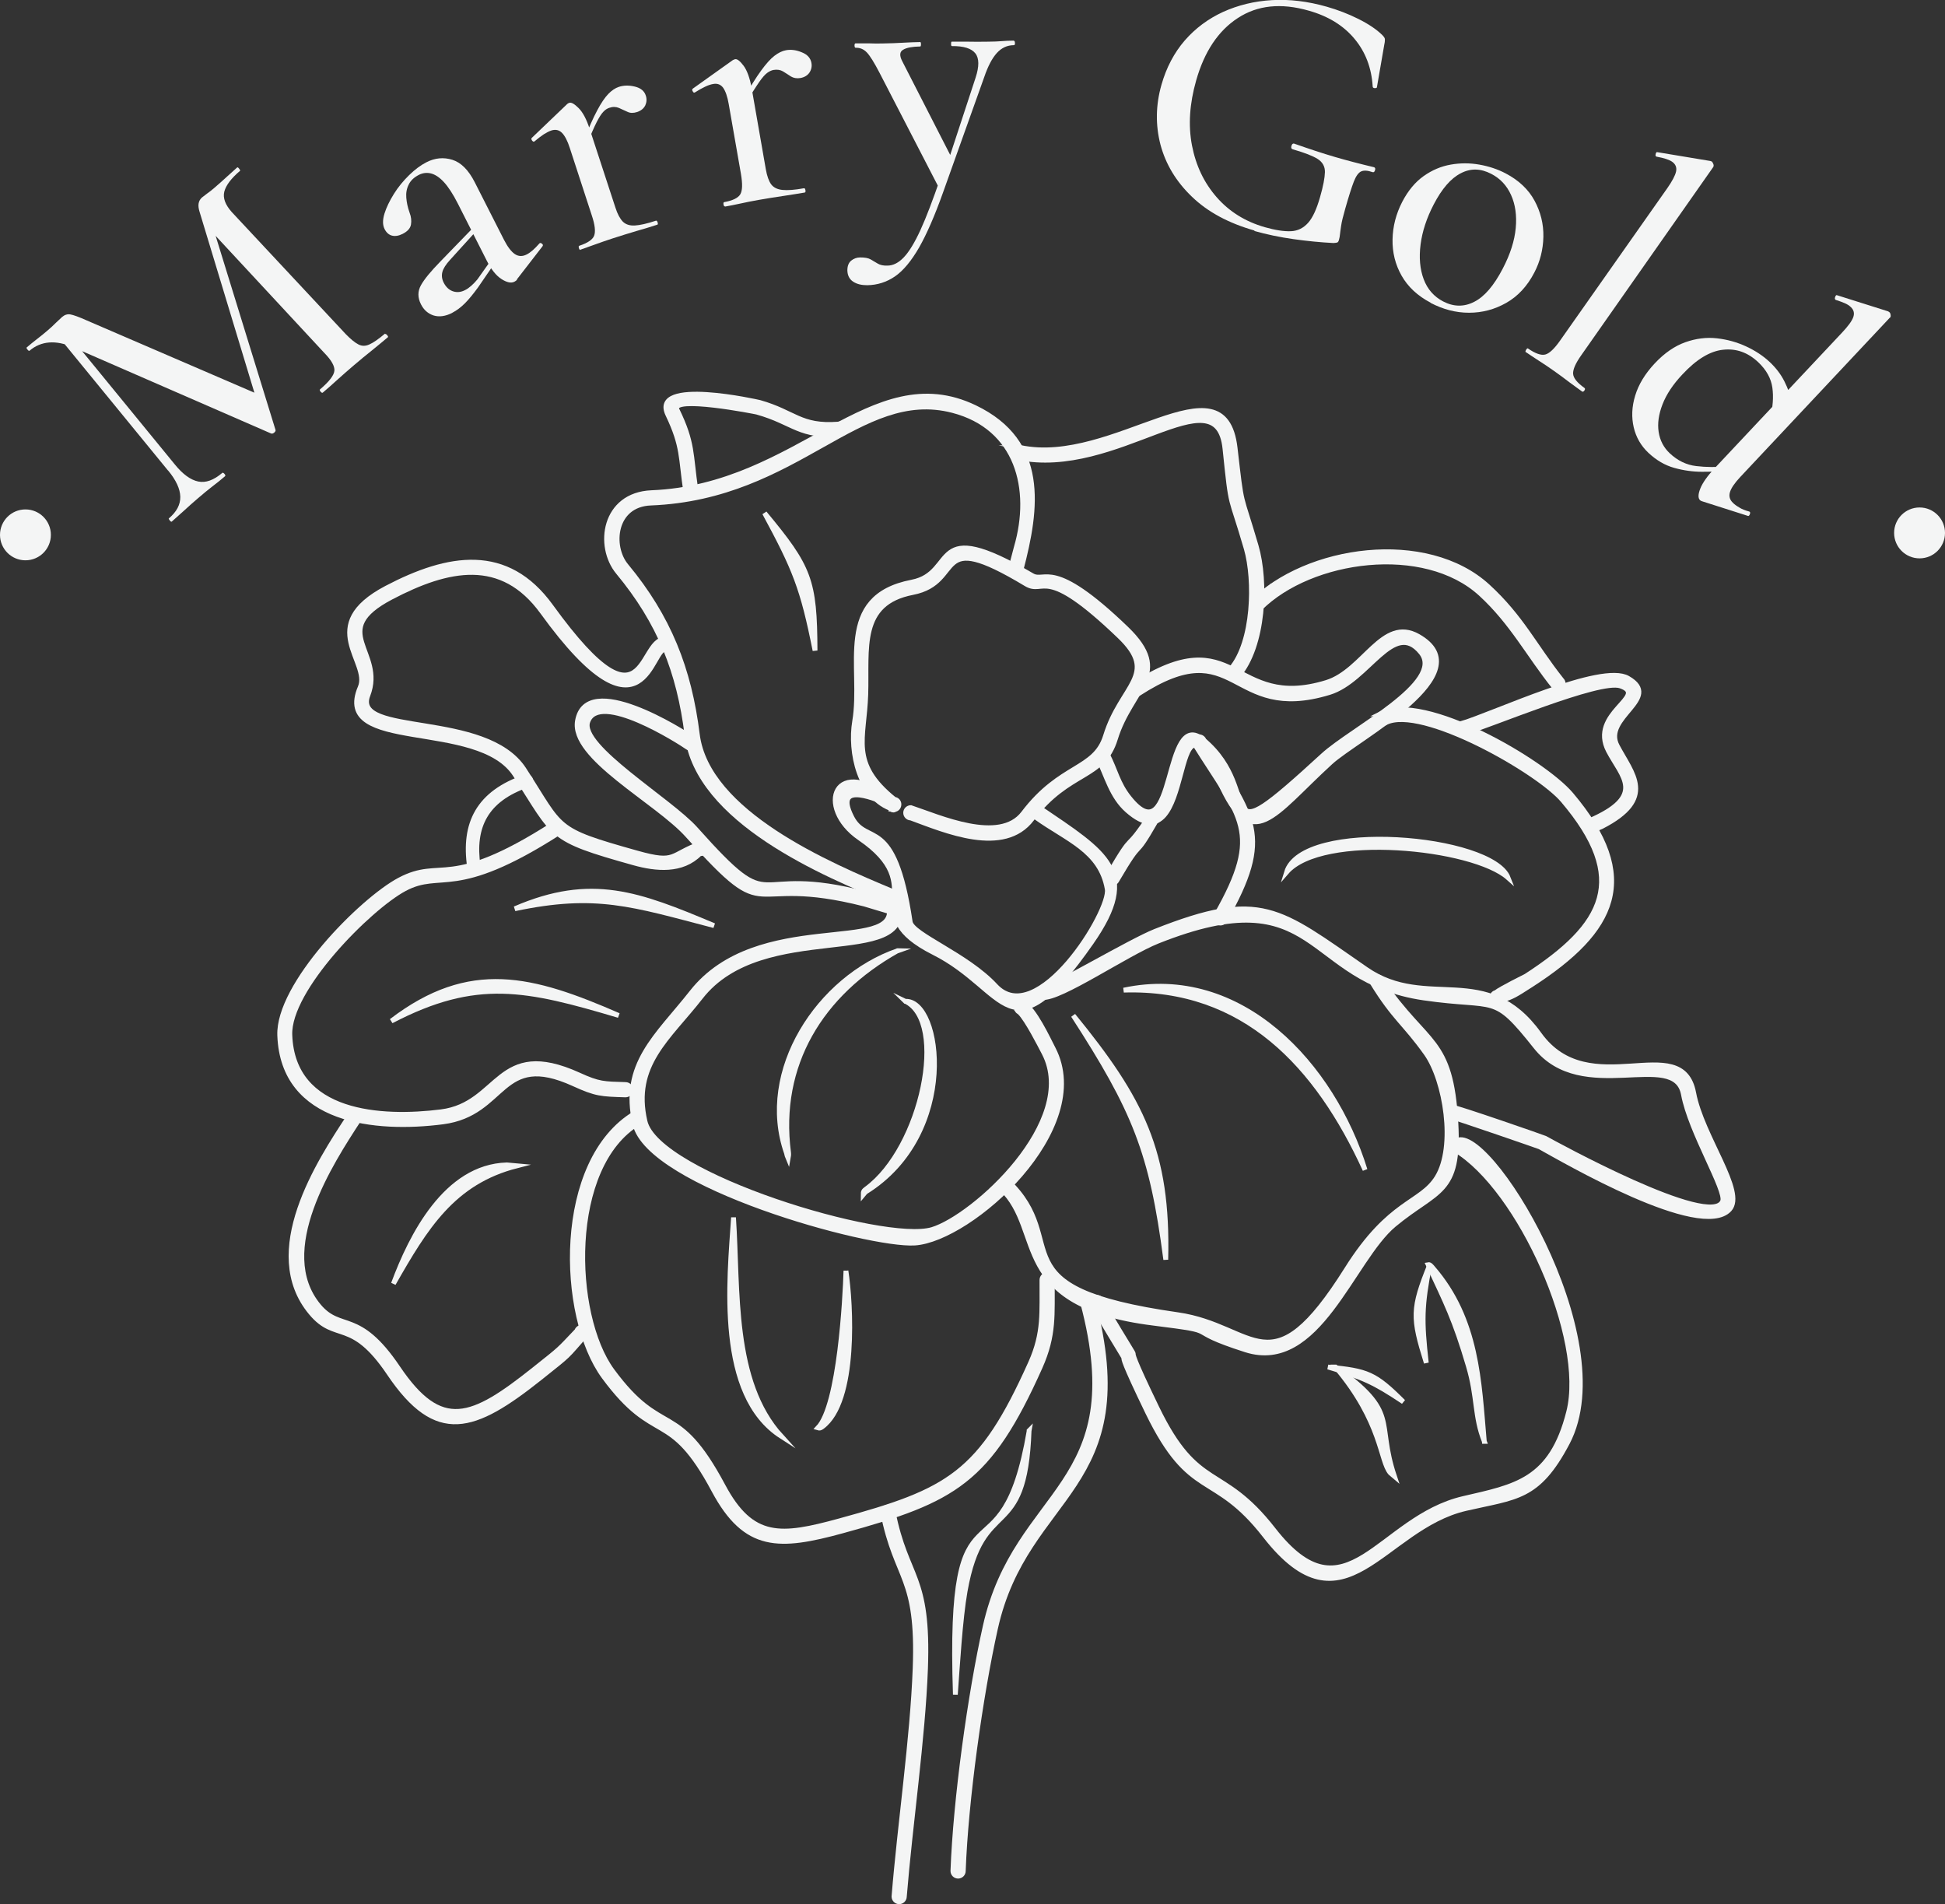 <?xml version="1.0" encoding="UTF-8"?><svg id="_レイヤー_2" xmlns="http://www.w3.org/2000/svg" viewBox="0 0 149.84 146.68"><rect x="0" y="0" width="149.84" height="146.68" fill="#333333" stroke="none"/><defs><style>.cls-1,.cls-2{fill:#f4f5f5;}.cls-2{fill-rule:evenodd;stroke:#f4f5f5;stroke-miterlimit:10;stroke-width:.37px;}</style></defs><g id="_レイヤー_2-2"><path class="cls-2" d="m68.82,62.35c-2.65-.85-3.37-4.45-2.98-6.78.71-4.17-1.57-9.58,4.41-10.73,3.57-.69,1.2-5.23,9.26-.51,1.02.6,1.52-1.44,7.26,4.09,3.6,3.47.35,4.62-.84,8.49-.96,3.14-3.56,2.38-6.43,6.17-2.16,2.86-6.69.9-9.33-.07-.22,0-.4-.18-.4-.4s.18-.4.4-.4c2.17.72,6.84,2.84,8.67.43,2.89-3.81,5.51-3.29,6.33-5.96,1.2-3.92,4.15-4.71,1.08-7.66-5.9-5.67-5.75-3.16-7.21-4.04-7.36-4.43-4.62-.14-8.73.66-4.21.81-3.5,4.31-3.61,7.85-.11,3.44-1.26,5.29,2.2,8.08.22.02.38.22.35.44-.02.22-.22.38-.44.35h0Z"/><path class="cls-2" d="m68.19,61.83c-.27-.05-4.1-1.89-2.57,1.12,1.16,2.28,3.26-.29,4.5,8.06.14.98,4.36,2.54,6.57,4.93,3.2,3.45,8.91-5.77,8.61-7.46-.51-2.97-3.12-3.81-5.51-5.53-.21-.07-.32-.3-.25-.5s.3-.32.5-.25c5.23,3.55,7.82,4.97,4.04,10.39-6.36,9.1-6.42,3.67-12.14.79-6.02-3.03-.16-5.02-5.71-8.82-3.44-2.35-1.98-6.66,2.75-2.77.01.22-.15.41-.37.42-.22.01.3.33.29.11l-.71-.48Z"/><path class="cls-2" d="m87.26,52.78c8.09-5.24,7.58,2.04,14.93-.21,2.87-.88,4.32-5.11,7.06-3.56,5.02,2.85-4.72,7.85-6.75,9.72-4.43,4.05-6.06,7.15-8.55,1.48-3.94-9-1.73,6.94-7.1,2.22-1.22-1.07-1.59-2.66-2.28-4.06-.07-.21.04-.43.24-.5.21-.07.43.04.5.24.63,1.21.79,2.23,1.69,3.35,3.67,4.59,2.56-7.11,5.72-4.46,4.87,4.08.21,9.44,9.2,1.19,2.21-2.03,9.43-5.61,7.55-7.93-2.11-2.6-4.05,2.16-7.05,3.08-7.77,2.38-7.06-4.86-14.7.09-.18.13-.43.09-.55-.09-.13-.18-.09-.43.09-.55h0Z"/><path class="cls-2" d="m85.37,67.41c2.26-3.87,1.03-1.27,3.41-4.88.21-.07.43.04.5.24.07.21-.04.43-.24.5-1.9,3.32-.81.81-3.03,4.6-.13.18-.38.22-.55.09-.18-.13-.22-.38-.09-.55h0Z"/><path class="cls-2" d="m92.74,57.01c3.82,5.95,5.37,7.32,1.6,13.92-.12.18-.37.23-.55.1-.18-.12-.23-.37-.1-.55,3.67-6.42,1.9-7.45-1.68-13.19-.08-.2.03-.43.23-.51.2-.08.43.03.51.23h0Z"/><path class="cls-2" d="m80.51,76.07c.58-.01,6.57-3.57,8.48-4.33,8.18-3.24,9.51-1.73,16.26,2.93,4.68,3.23,9.27-.66,13.33,4.99,3.87,5.4,10.98-.37,11.9,4.53.63,3.35,4,7.64,2.75,8.98-2.2,2.38-12.79-3.83-14.6-4.82-.09-.05-6.36-2.21-6.77-2.3-.22.02-.41-.15-.43-.36-.02-.22.15-.41.36-.43.5.05,7.18,2.38,7.23,2.41.68.38,12.82,7.05,13.69,4.86.32-.82-2.49-5.34-3.02-8.23-.66-3.57-7.78.88-11.39-3.68-3.33-4.19-2.9-2.92-8.62-3.75-9.32-1.36-7.97-9.35-20.49-4.37-2.39.95-7.52,4.47-8.86,4.33-.21-.05-.34-.26-.29-.48.05-.21.84-.08,1.06-.03l-.58-.26Z"/><path class="cls-2" d="m106.34,54.99c3.38-1.7,12.56,3.68,14.7,6.21,5.42,6.41,3.38,10.49-3.04,14.64-1.36.88-1.44.91-2.24,1.19-.09.1-.15.12-.3.18-.21.07-.43-.04-.5-.25-.07-.21.04-.43.25-.5h.02c.38-.31,2.29-1.25,2.34-1.28,6.08-3.94,7.98-7.47,2.83-13.53-1.91-2.25-10.88-7.36-13.63-5.99-.19.12-.43.06-.55-.13-.12-.19.08.3.27.19l-.14-.73Z"/><path class="cls-2" d="m68.71,69.46c-5.33-2.14-14.96-6.27-15.78-12.82-.61-4.91-2.12-8.71-5.31-12.56-1.66-2-1.11-5.98,2.58-6.13,11.35-.46,16.93-10.39,24.9-6.56,5.52,2.65,4.8,7.77,3.56,12.49-.04.21-.25.36-.46.32-.21-.04-.36-.25-.32-.46l.41-1.56c1.33-4.54.08-9.27-4.89-10.56-7.24-1.88-11.92,6.68-23.26,7.13-2.86.11-3.14,3.34-1.9,4.83,3.28,3.96,4.85,7.93,5.48,12.99.76,6.07,10.18,10.07,15.08,12.11.22.02.38.22.35.44-.02.22-.22.38-.44.35h0Z"/><path class="cls-2" d="m52.83,37.88c-.4-2.65-.2-3.47-1.38-5.94-1.37-2.87,7.03-.95,7.07-.94,2.7.76,3.13,1.89,6.05,1.67.21-.07.43.04.5.24.07.21-.04.43-.24.5-3.23.32-3.68-.87-6.51-1.66-.09-.03-6.72-1.33-6.16-.18,1.24,2.54,1.04,3.42,1.44,6.12.05.21-.09.42-.3.47-.21.05-.42-.09-.47-.3h0Z"/><path class="cls-2" d="m78.6,34.47c7.2,1.53,15.72-7.14,16.55.03.56,4.85.35,3.2,1.62,7.55.81,2.78.61,7.7-1.39,10.03-.16.15-.41.15-.56-.01-.15-.16-.15-.41.01-.56,1.77-2.07,1.88-6.81,1.18-9.25-1.28-4.41-1.13-2.75-1.64-7.7-.61-5.9-8.35,2.3-15.99.67-.21-.07-.33-.29-.26-.5.07-.21.29-.33.5-.26h0Z"/><path class="cls-2" d="m96.42,46.43c4.25-4.3,13.49-5.57,18.19-1.27,2.61,2.39,3.61,4.59,5.69,7.21.16.15.17.4.02.56-.15.16-.4.17-.56.02-2-2.49-3.26-4.98-5.68-7.2-4.35-3.99-13.1-2.78-17,1.11-.12.18-.37.23-.55.11s.42-.91.54-1.09l-.65.54Z"/><path class="cls-2" d="m112.48,55.77c2.67-.8,10.89-4.71,12.93-3.53,2.7,1.55-2,3.01-.82,5.22,1.13,2.15,3.05,4.03-1.2,6.21l-.72.31c-.21.07-.43-.04-.5-.25-.07-.21.04-.43.25-.5,4.47-1.93,2.53-3.39,1.49-5.39-1.51-2.9,3.14-4.24.93-5-1.61-.55-9.99,3.04-12.35,3.73-.22,0-.4-.18-.4-.4s.18-.4.4-.4h0Z"/><path class="cls-2" d="m51.31,50.05c-1.13-.54-1.56,8.09-9.52-2.9-3.13-4.32-7.26-3.45-11.66-1.14-4.95,2.6-.48,4.16-1.79,7.55-1.23,3.22,9.08,1.16,12.03,5.71,3.01,4.64,2.21,4.62,8.71,6.44,3.07.86,2.47.14,4.95-.75.22.03.37.23.34.45s-.23.37-.45.34c-1.37,1.4-3.39,1.19-5.08.72-6.65-1.86-6.03-1.96-9.15-6.79-2.85-4.41-14.12-1.6-11.94-6.74.83-1.95-3.45-4.76,2.02-7.64,4.77-2.5,9.28-3.28,12.67,1.4,7.9,10.91,6.56,1.38,9.26,2.67.19.11.25.35.14.54-.11.19.16.91-.03.8l-.51-.66Z"/><path class="cls-2" d="m52.96,57.56c-.6-.42-6.84-4.41-7.68-1.96-.66,1.91,6.35,6.06,8.3,8.25,6.48,7.26,3.8,2.53,13.23,5.03l2.01.66c.22-.02.41.15.43.36.02.22-.15.41-.36.43l-2.29-.69c-9.46-2.41-7.01,2.12-13.61-5.27-2.37-2.66-9.02-6.01-8.5-8.85.7-3.88,8.08.79,9,1.44.16.14.18.39.04.56-.14.16-.39.18-.56.04h0Z"/><path class="cls-2" d="m40.65,60.47c-3.23,1.11-4.26,3.22-3.82,6.22.03.18.07.38-.11.41s-.51-.1-.54-.28c-.5-3.4.67-5.74,4.29-6.98.18-.05.36.05.41.23.05.18-1.12-.73-1.3-.68l1.07,1.09Z"/><path class="cls-2" d="m43.08,64.13c-8.12,5.21-9.03,2.8-11.92,4.34-2.71,1.45-8.97,7.73-8.83,11.26.23,6.14,7.08,6.49,11.66,5.91,4.54-.58,4.28-5.71,10.6-2.84,1.55.71,1.92.69,3.6.74.22,0,.4.18.4.4s-.18.4-.4.4c-1.88-.06-2.26-.06-3.99-.85-5.75-2.62-5.14,2.29-10.09,2.93-5.11.66-12.31.03-12.56-6.66-.15-3.9,6.29-10.42,9.23-11.98,3.28-1.74,3.73.91,11.81-4.27.17-.14.42-.11.56.06.14.17.11.42-.06.56h0Z"/><path class="cls-2" d="m69.24,69.61c1.11,5.14-10.46,1.04-15.26,7.2-2.46,3.16-5.3,5.21-4.29,9.57.96,4.14,18.37,9.44,22.12,8.33,3.18-.95,11.36-8.31,8.63-13.58-.34-.65-1.3-2.55-1.89-3.15h.02c-.21-.07-.32-.29-.24-.5.07-.21.3-.32.5-.24.88.53,1.9,2.75,2.31,3.54,3.19,6.17-6.35,14.68-10.66,14.97-3.58.23-20.46-4.44-21.56-9.16-1.08-4.63,1.73-6.79,4.37-10.15,5.07-6.45,16-2.89,15.19-6.58-.07-.21.05-.43.26-.5.21-.07.43.05.5.26h0Z"/><path class="cls-2" d="m77.63,90.95c5.06,4.83-1.23,8.28,13.09,10.32,6.04.86,7.12,5.89,13.03-3.51,3.34-5.32,5.7-5.03,6.96-7.07,1.46-2.37.64-7.45-.84-9.54-1.68-2.36-2.45-2.67-4.17-5.47-.02-.22.13-.41.35-.44.22-.02.41.13.44.35,3.46,5.05,5.29,4.25,5.67,10.91.31,5.53-1.45,5.09-4.76,7.84-3.22,2.67-5.84,11.42-11.43,9.64-5.23-1.67-1.39-1.34-7.13-2.06-11.21-1.4-8.29-7.1-11.7-10.35-.17-.14-.2-.39-.06-.56.14-.17.39-.2.56-.06h0Z"/><path class="cls-2" d="m49.22,86.49c-5.56,3.31-5.21,14.81-2.06,19.09,3.9,5.31,4.95,2.15,8.54,8.87,2.23,4.18,4.47,3.93,8.97,2.7,8.42-2.3,10.88-3.58,14.73-12.18,1.04-2.33.85-3.88.87-6.38,0-.22.18-.4.4-.4s.4.18.4.4c-.02,2.66.17,4.23-.94,6.72-3.94,8.81-6.58,10.24-15.22,12.61-4.86,1.33-7.46,1.47-9.91-3.11-3.45-6.46-4.49-3.35-8.47-8.75-3.45-4.69-3.73-16.66,2.39-20.3.2-.08.43.01.52.21.08.2-.01.43-.21.52h0Z"/><path class="cls-2" d="m27.62,86.29c-2.09,3.21-6.59,10.07-3.06,14.31,1.69,2.02,3.04.23,6.09,4.75,3.35,4.97,5.7,3.95,10.48.15,2.2-1.75,1.82-1.43,3.31-2.99.07-.21.3-.32.5-.24.21.07.32.3.24.5-1.69,1.91-1.13,1.42-3.56,3.36-5.1,4.06-7.98,5.09-11.64-.34-2.93-4.35-4.1-2.35-6.03-4.67-3.9-4.68.62-11.61,2.95-15.14.09-.2.33-.29.52-.2.2.09.51-.23.42-.04l-.23.56Z"/><path class="cls-2" d="m84.8,100.09c4.76,7.99.47.39,4.33,8.36,3.18,6.56,4.96,4.23,8.96,9.36,5.62,7.23,8.09-.86,14.65-2.38,4.01-.93,6.77-1.36,8.11-6.67,1.43-5.66-3.78-17.21-8.76-20.19-.19.05,0,.07-.08-.12-.07-.19-.06-.38.11-.52,2.25-1.88,12.89,15.11,8.63,23.21-2.28,4.33-3.95,4.16-7.84,5.06-6.4,1.48-9.34,9.95-15.46,2.09-3.97-5.1-5.71-2.64-9.04-9.5-3.84-7.93.37-.47-4.23-8.21-.14-.17-.11-.42.06-.56.17-.14.42-.11.56.06h0Z"/><path class="cls-2" d="m84.18,100.12c3.91,14.72-5.13,14.73-7.49,25.31-1.16,5.21-2.28,13.23-2.48,18.69,0,.22-.18.4-.4.4s-.4-.18-.4-.4c.2-5.49,1.32-13.6,2.49-18.84,2.39-10.71,11.3-10.66,7.51-24.92-.07-.21.05-.43.26-.5.21-.07.43.05.5.26h0Z"/><path class="cls-2" d="m68.8,116.44c1.04,5.23,2.77,4.76,2.5,12.1-.2,5.37-1.18,12.01-1.63,17.55,0,.22-.18.4-.4.4s-.4-.18-.4-.4c.45-5.56,1.43-12.19,1.63-17.58.27-7.15-1.45-6.73-2.49-11.99-.02-.22.14-.41.36-.43.22-.02.41.14.43.36h0Z"/><path class="cls-2" d="m69.15,73.23c-5.9,3.3-9.28,8.78-8.4,15.55.02.17,0,.27-.03.44-.11-.27-.07-.14-.13-.4h0c-2.21-6.32,2.49-13.49,8.57-15.59h0Z"/><path class="cls-2" d="m69.75,77.13c2.76-.14,4.16,10.17-3.04,14.67-.07.04-.15.17-.21.24,0-.26.03-.31.23-.46,4.31-3.14,6.34-12.88,3.01-14.46h0Z"/><path class="cls-2" d="m56.51,93.78c.38,5.59-.18,12.63,3.68,16.86-4.96-3.19-4.01-11.99-3.68-16.86h0Z"/><path class="cls-2" d="m65.17,97.89c.39,2.52.83,10.06-1.83,12.02-.12.09-.2.12-.33.08,1.67-1.75,2.1-10.07,2.16-12.11h0Z"/><path class="cls-2" d="m30.31,98.88c1.36-3.67,4.03-9.02,8.74-9.15l.77.07c-4.93,1.26-7.05,4.76-9.51,9.08h0Z"/><path class="cls-2" d="m30.15,78.65c6.06-4.63,10.85-3.33,17.51-.43-7.11-2.11-10.95-2.99-17.51.43h0Z"/><path class="cls-2" d="m39.66,70c5.91-2.55,9.54-1.14,15.35,1.3-6.32-1.65-9.08-2.62-15.35-1.3h0Z"/><path class="cls-2" d="m82.68,78.22c5.28,6.47,7.34,10.51,7.13,18.81-1.08-8.3-2.41-11.51-7.13-18.81h0Z"/><path class="cls-2" d="m105.16,90.11c-3.66-8-9.29-14.13-18.59-13.84,9.02-1.93,16.1,5.76,18.59,13.84h0Z"/><path class="cls-2" d="m102.89,105.3c4.99,3.57,3.09,4.11,4.54,8.43l-.32-.27c-.8-.92-.61-3.89-4.22-8.16h0Z"/><path class="cls-2" d="m58.9,39.52c3.47,4.18,3.87,5.16,3.89,10.59-.96-4.83-1.56-6.28-3.89-10.59h0Z"/><path class="cls-2" d="m109.88,104.98c-1.09-3.48-1.1-4.19.27-7.57-.63,3.24-.63,4.3-.27,7.57h0Z"/><path class="cls-2" d="m102.31,105.3c3.06.29,3.62.51,5.8,2.68-2.32-1.55-3.14-1.89-5.8-2.68h0Z"/><path class="cls-2" d="m99.11,67.19c1.23-4.05,15.82-2.79,17.08.43-2.7-2.41-14.35-3.59-17.08-.43h0Z"/><path class="cls-2" d="m114.35,111.03c-.77-1.92-.51-3.38-1.23-5.81-1.06-3.6-1.73-4.87-3.1-7.81.14-.03.27.15.35.24,3.47,3.99,3.58,8.81,3.98,13.38h0Z"/><path class="cls-2" d="m79.28,110.2c-.31,8.84-3.59,4.79-4.93,12.37-.38,2.15-.59,5.78-.75,7.96-.61-18.03,3.54-7.72,5.69-20.34h0Z"/><path class="cls-1" d="m29.67,25.72s.08,0,.15.09c.07.08.09.14.07.16-.35.3-.76.63-1.21,1-.45.36-.93.75-1.42,1.17-.47.4-.9.78-1.3,1.14-.4.36-.76.69-1.09.96-.04.04-.1.01-.17-.07-.07-.08-.09-.15-.04-.18.69-.59,1.06-1.06,1.1-1.42.04-.35-.22-.82-.78-1.39l-8.96-9.65-.19-1.9,5.39,17.47c.03.07,0,.14-.09.22-.09.08-.18.1-.25.07l-15.24-6.64c-1.35-.58-2.48-.49-3.37.27-.03.02-.08,0-.15-.09-.07-.08-.09-.14-.07-.16.25-.22.53-.44.81-.66.29-.22.53-.42.73-.59.27-.23.51-.44.71-.65.21-.2.37-.35.48-.45.2-.17.41-.24.64-.2.23.04.66.19,1.28.47l13.18,5.68.37,2.03-4.88-16.1c-.07-.23-.1-.44-.07-.62.03-.18.11-.33.25-.46.1-.08.23-.18.39-.3.16-.11.34-.25.54-.42.4-.34.72-.63.98-.87.26-.24.53-.48.81-.73.03-.03.08,0,.15.09.07.09.1.14.07.17-.68.58-1.08,1.11-1.21,1.6-.12.49.07,1.01.58,1.58l8.78,9.4c.38.39.7.65.97.79.27.14.55.14.85,0,.3-.13.7-.41,1.2-.83Zm-16.73,10.52l-8.63-10.55.57-.41,8.6,10.51c.61.75,1.21,1.18,1.79,1.3.58.12,1.19-.1,1.85-.66.04-.04.1-.01.17.07.07.08.09.14.05.18-.31.27-.64.53-.98.79-.34.26-.71.57-1.12.92-.38.33-.74.64-1.07.95-.33.3-.64.58-.94.84-.03.02-.08,0-.15-.09-.07-.09-.1-.14-.07-.16.6-.51.89-1.06.88-1.66-.01-.6-.32-1.28-.94-2.03Z"/><path class="cls-1" d="m39.83,21.54c-.05.07-.12.12-.2.16-.25.13-.58.06-.99-.2-.41-.26-.8-.74-1.15-1.44l-2.22-4.38c-.37-.73-.73-1.28-1.07-1.65-.34-.37-.68-.59-1-.67-.32-.08-.63-.04-.93.11-.37.19-.63.43-.78.74-.16.31-.22.65-.19,1.02.03.37.11.75.25,1.14.13.33.16.64.11.93-.05.29-.27.53-.65.72-.3.15-.57.19-.81.13-.24-.06-.43-.23-.57-.5-.16-.32-.16-.71-.01-1.2.15-.48.4-.99.73-1.52s.73-1.01,1.17-1.44c.44-.43.88-.76,1.33-.99.66-.34,1.33-.4,2-.19.67.21,1.25.79,1.73,1.74l2.24,4.41c.28.55.56.92.84,1.11s.59.2.92.03c.28-.14.6-.42.96-.83.05-.07.12-.07.21,0,.09.07.1.14.03.22l-1.95,2.52Zm-4.99,2.56c-.53.27-1.01.33-1.44.2-.42-.14-.75-.42-.97-.86-.26-.51-.26-1.01,0-1.47.26-.47.76-1.07,1.49-1.82l2.57-2.65.23.26-2.05,2.26c-.32.35-.52.66-.59.93-.07.27-.04.54.1.82.18.35.42.57.72.67.3.1.61.07.92-.09.17-.08.33-.2.49-.34.16-.14.32-.31.47-.49l1.39-1.96.2.33-1.55,2.26c-.36.49-.69.9-1,1.21-.31.31-.64.56-.99.74Z"/><path class="cls-1" d="m44.73,19.25c-.05.02-.1-.03-.13-.13-.03-.11-.03-.17.03-.19.64-.21,1.02-.47,1.14-.77.12-.31.07-.83-.18-1.57l-1.69-5.18c-.18-.57-.39-.96-.61-1.18-.22-.22-.49-.28-.81-.18-.18.06-.37.16-.58.29-.21.14-.45.32-.71.54-.06.06-.12.04-.19-.04-.07-.09-.08-.16-.04-.21l2.75-2.63c.06-.04.11-.07.15-.08.16-.05.4.09.72.41s.6.85.84,1.58l1.99,6.08c.16.5.35.85.57,1.08.22.22.53.32.92.3.39-.02.94-.14,1.63-.37.05-.02.1.03.13.13.03.11.03.17-.03.18-.46.15-.98.31-1.58.48-.59.17-1.21.37-1.87.58-.48.16-.93.31-1.36.47-.43.16-.8.29-1.12.4Zm.46-8.11l-.25-.24c.41-1.03.76-1.83,1.07-2.4.3-.57.59-.99.85-1.26.26-.27.54-.46.82-.55.37-.12.78-.13,1.23-.02.45.11.73.34.84.69.09.26.07.52-.04.76-.12.24-.33.41-.63.51-.28.09-.53.09-.75-.02-.22-.1-.44-.2-.66-.3-.22-.09-.47-.1-.75,0-.14.05-.29.14-.43.29-.15.15-.32.41-.52.8-.2.39-.45.97-.77,1.74Z"/><path class="cls-1" d="m55.85,15.9c-.06,0-.09-.04-.11-.15-.02-.11,0-.17.05-.18.66-.12,1.07-.32,1.24-.6.17-.29.18-.81.05-1.58l-.94-5.37c-.1-.59-.25-1-.43-1.26-.19-.25-.44-.35-.77-.29-.18.03-.39.1-.62.21-.23.11-.49.25-.77.43-.07.05-.13.03-.18-.07-.06-.09-.06-.16,0-.21l3.1-2.21c.07-.03.12-.05.16-.06.17-.03.38.14.66.51.27.37.47.93.61,1.68l1.1,6.3c.09.51.23.9.41,1.15.19.25.48.39.87.43s.95,0,1.66-.13c.06,0,.09.04.11.15s0,.17-.05.18c-.48.08-1.02.17-1.63.26-.61.09-1.25.19-1.93.31-.5.09-.97.18-1.41.28-.45.1-.83.17-1.16.23Zm1.61-7.97l-.22-.27c.55-.96,1.02-1.71,1.4-2.23.38-.52.72-.9,1.02-1.13.3-.23.6-.38.89-.43.39-.07.79-.02,1.22.16.43.17.67.44.74.81.05.27,0,.52-.15.75-.15.22-.38.36-.69.42-.29.05-.54,0-.74-.12-.2-.14-.41-.26-.61-.39-.2-.12-.45-.16-.74-.11-.15.03-.3.1-.47.22-.17.12-.38.36-.63.72-.25.36-.59.89-1.01,1.61Z"/><path class="cls-1" d="m78.1,3.14c.06,0,.08.05.09.17s-.03.17-.08.17c-.52,0-.96.21-1.32.61s-.68,1.01-.96,1.83l-3.17,8.88c-.64,1.8-1.26,3.22-1.85,4.26-.6,1.04-1.22,1.79-1.86,2.23-.64.44-1.36.67-2.14.68-.43,0-.79-.08-1.08-.27-.29-.19-.44-.48-.45-.87,0-.33.09-.58.29-.75.2-.16.43-.25.69-.25.35,0,.62.04.81.15.19.11.38.22.56.33.19.11.43.16.73.15.45,0,.87-.22,1.27-.64.4-.42.83-1.12,1.28-2.1.45-.98.96-2.33,1.55-4.04v1.03s-4.69-9.08-4.69-9.08c-.42-.81-.75-1.34-.99-1.59-.24-.25-.52-.37-.86-.36-.06,0-.08-.05-.09-.17,0-.11.03-.17.08-.17.32,0,.65,0,1.01,0,.35.01.69.02,1.01.01.63-.01,1.19-.03,1.66-.06.47-.03.91-.04,1.3-.05.04,0,.06.05.06.17,0,.11-.02.17-.05.17-.61.01-1.06.09-1.32.25-.27.15-.3.44-.08.87l3.9,7.62-.76,1.33,2.52-7.67c.28-.86.28-1.49-.02-1.87-.3-.38-.9-.57-1.81-.56-.04,0-.06-.05-.06-.17,0-.11.01-.17.05-.17.45,0,.87,0,1.27,0,.4.01.92.01,1.55,0,.41,0,.75-.02,1.02-.04.27-.02.58-.04.93-.04Z"/><path class="cls-1" d="m96.65,17.76c-2.01-.57-3.62-1.44-4.83-2.61-1.22-1.17-2.02-2.51-2.42-4.01-.39-1.51-.37-3.05.08-4.62.38-1.33.98-2.46,1.79-3.4.82-.94,1.8-1.67,2.95-2.2,1.15-.52,2.4-.83,3.76-.91,1.36-.08,2.77.09,4.24.51.84.24,1.65.55,2.43.94.78.39,1.39.8,1.83,1.23.14.14.21.25.21.33s0,.22-.04.38l-.58,3.35s-.07.05-.17.04c-.1-.01-.15-.05-.15-.13-.09-1.44-.56-2.67-1.41-3.68-.84-1.01-2.02-1.74-3.52-2.16-2.13-.61-3.95-.42-5.46.57-1.51.98-2.58,2.59-3.21,4.81-.51,1.79-.62,3.46-.32,5.01.3,1.55.93,2.87,1.9,3.98.97,1.11,2.21,1.88,3.71,2.31.81.23,1.47.33,2,.31.53-.02.97-.24,1.33-.64.36-.4.66-1.06.92-1.97.25-.86.37-1.51.38-1.94s-.18-.77-.55-1.01c-.38-.24-1.02-.49-1.93-.75-.11-.03-.14-.12-.1-.26s.11-.2.2-.18c1.14.4,2.19.75,3.15,1.03.96.28,1.96.54,3.01.79.09.03.12.1.08.23-.04.13-.1.18-.19.15-.37-.13-.66-.15-.87-.06s-.4.35-.57.78c-.17.44-.39,1.13-.66,2.08-.17.59-.28,1.04-.32,1.33-.05.3-.07.52-.09.66-.01.14-.04.29-.08.43-.03.11-.07.17-.13.2-.06.02-.15.03-.29.04-.99-.05-2.02-.15-3.08-.3-1.06-.15-2.07-.36-3.02-.63Z"/><path class="cls-1" d="m110.22,23.32c-1.01-.53-1.75-1.22-2.24-2.08-.49-.86-.72-1.8-.7-2.8.02-1.01.27-1.97.75-2.9.45-.86,1-1.52,1.65-1.98.65-.46,1.34-.75,2.08-.88.74-.13,1.47-.13,2.21,0,.73.13,1.4.35,2.01.67,1.02.53,1.77,1.24,2.24,2.11.47.87.7,1.8.68,2.78-.02.98-.25,1.9-.7,2.76-.54,1.04-1.26,1.82-2.16,2.33s-1.85.76-2.87.76c-1.02,0-2-.26-2.96-.76Zm.96-.1c.81.42,1.61.43,2.39.03.79-.4,1.52-1.25,2.2-2.56.58-1.11.91-2.15,1-3.12.09-.97-.03-1.82-.36-2.55-.33-.73-.83-1.27-1.53-1.63-.81-.42-1.59-.44-2.35-.04-.76.39-1.45,1.19-2.08,2.4-.54,1.04-.88,2.07-1.01,3.08-.13,1.01-.05,1.91.24,2.68.29.77.79,1.34,1.5,1.71Z"/><path class="cls-1" d="m117.52,27.11s-.01-.08.05-.17c.06-.09.11-.13.14-.1.56.39,1.01.55,1.33.47.32-.08.7-.44,1.15-1.08l8.26-11.74c.37-.53.6-.96.67-1.27.07-.31-.03-.57-.3-.76-.23-.16-.63-.29-1.19-.39-.08-.01-.11-.08-.08-.2.03-.12.07-.17.12-.15l4.09.68s.08.02.11.04c.04.03.09.1.12.19.04.09.03.17,0,.23l-10.17,14.5c-.44.62-.65,1.1-.63,1.43.02.33.31.69.87,1.09.06.04.06.11,0,.2-.06.09-.13.12-.19.07-.27-.19-.59-.43-.96-.7-.36-.28-.76-.57-1.18-.87-.41-.29-.81-.56-1.19-.8-.38-.25-.72-.47-1.01-.67Z"/><path class="cls-1" d="m126.99,34.88c-.57-.54-.95-1.19-1.13-1.96-.18-.77-.15-1.59.11-2.44.26-.86.76-1.69,1.51-2.49.75-.8,1.54-1.34,2.36-1.63.82-.29,1.63-.39,2.43-.3.8.09,1.55.3,2.26.63.71.33,1.31.73,1.8,1.19.49.46.87.96,1.14,1.5.27.54.47,1.09.6,1.67l-1.7,1.16c.21-.85.27-1.63.17-2.35-.1-.71-.46-1.37-1.1-1.97-.79-.74-1.68-1.06-2.69-.95-1,.1-2.05.73-3.13,1.89-.73.77-1.24,1.54-1.54,2.31-.3.77-.4,1.48-.3,2.13.1.66.39,1.21.86,1.65.6.56,1.27.89,2.03.98.75.09,1.55.1,2.39.02l.03.33c-.59.06-1.25.09-1.96.09s-1.44-.1-2.15-.3c-.72-.2-1.38-.59-1.99-1.16Zm18.61-10.42l-11.53,12.28c-.45.48-.71.87-.8,1.18-.09.31-.01.58.23.81.12.12.28.24.49.36.2.13.46.23.76.31.08.02.1.09.06.2-.04.11-.09.16-.15.14l-3.51-1.12c-.08-.02-.14-.05-.18-.09-.16-.15-.16-.45.02-.9.18-.45.55-.97,1.11-1.57l9.81-10.44c.46-.49.75-.88.86-1.18.11-.3.05-.57-.19-.79-.12-.12-.27-.21-.45-.29-.18-.08-.42-.17-.71-.26-.07-.04-.08-.11-.04-.23.04-.11.09-.16.14-.13l3.93,1.24s.08.04.12.08c.04.04.07.1.08.2.02.09,0,.16-.05.22Z"/><circle class="cls-1" cx="1.96" cy="41.2" r="1.96"/><circle class="cls-1" cx="147.88" cy="41.05" r="1.96"/></g></svg>